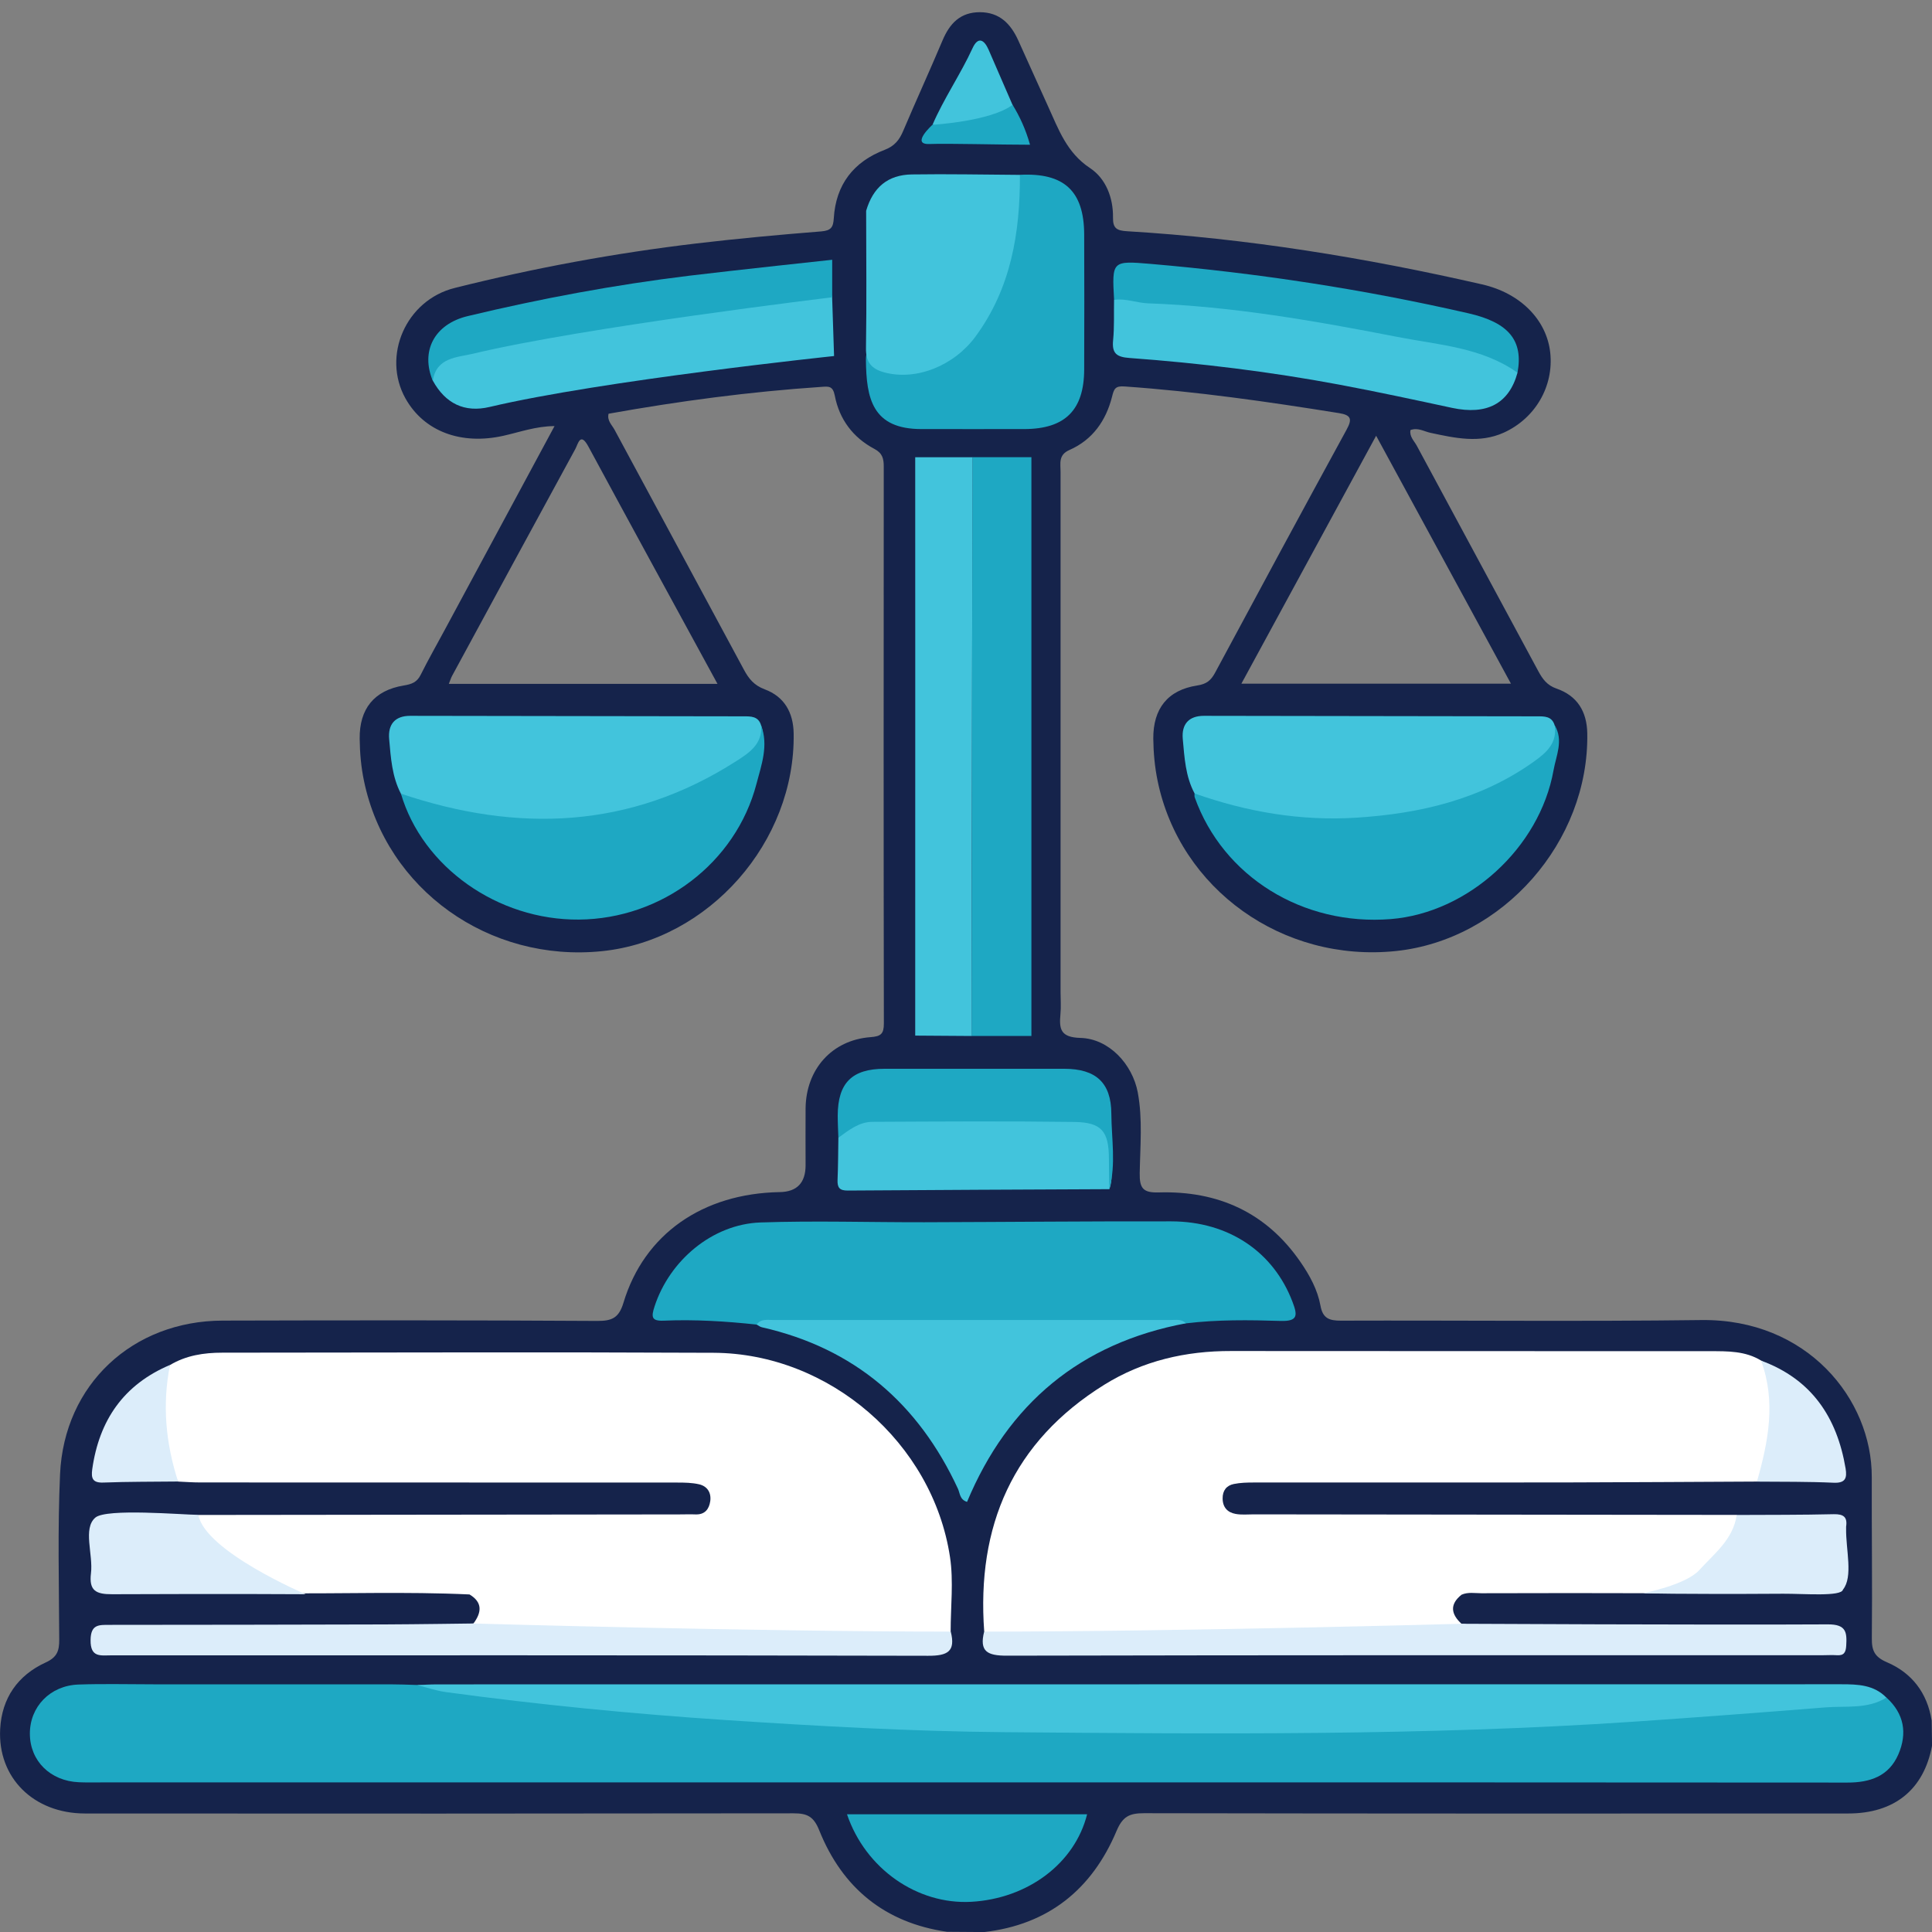 <svg width="35" height="35" viewBox="0 0 35 35" fill="none" xmlns="http://www.w3.org/2000/svg">
<rect x="0" y="0" width="35" height="35" fill="#808080" stroke="none"/>
<g clip-path="url(#clip0_2995_8579)">
<path d="M34.993 31.166C34.914 30.668 34.635 30.306 34.183 30.113C33.96 30.017 33.908 29.903 33.91 29.68C33.92 28.707 33.906 27.733 33.909 26.76C33.914 25.346 32.736 23.89 30.822 23.914C28.646 23.942 26.47 23.918 24.294 23.925C24.082 23.926 23.963 23.884 23.922 23.655C23.869 23.365 23.727 23.105 23.56 22.863C22.939 21.961 22.06 21.569 20.988 21.602C20.706 21.61 20.643 21.524 20.647 21.254C20.655 20.767 20.702 20.276 20.612 19.791C20.515 19.276 20.088 18.817 19.575 18.803C19.211 18.793 19.186 18.644 19.211 18.371C19.224 18.238 19.213 18.103 19.213 17.968C19.213 14.827 19.213 11.685 19.213 8.544C19.213 8.394 19.171 8.241 19.374 8.152C19.793 7.968 20.036 7.621 20.146 7.186C20.181 7.047 20.201 6.988 20.372 7.001C21.676 7.092 22.968 7.277 24.257 7.484C24.478 7.519 24.5 7.592 24.394 7.785C23.594 9.249 22.802 10.717 22.013 12.186C21.938 12.325 21.86 12.392 21.69 12.418C21.153 12.5 20.889 12.839 20.893 13.382C20.896 13.639 20.919 13.892 20.971 14.145C21.374 16.108 23.238 17.442 25.287 17.229C27.226 17.027 28.788 15.249 28.755 13.286C28.748 12.888 28.573 12.604 28.197 12.474C28.027 12.415 27.946 12.303 27.868 12.159C27.136 10.797 26.398 9.436 25.666 8.074C25.618 7.986 25.53 7.908 25.552 7.791C25.687 7.741 25.797 7.816 25.914 7.841C26.358 7.936 26.803 8.036 27.242 7.838C27.817 7.577 28.15 6.994 28.084 6.388C28.019 5.794 27.544 5.31 26.849 5.152C24.73 4.667 22.59 4.319 20.418 4.189C20.235 4.178 20.16 4.139 20.163 3.943C20.169 3.582 20.032 3.233 19.747 3.045C19.323 2.765 19.176 2.34 18.986 1.925C18.804 1.526 18.626 1.126 18.445 0.728C18.309 0.431 18.109 0.223 17.754 0.221C17.397 0.22 17.205 0.424 17.075 0.732C16.843 1.282 16.595 1.823 16.362 2.372C16.293 2.536 16.205 2.646 16.028 2.714C15.464 2.929 15.142 3.343 15.105 3.953C15.095 4.117 15.056 4.177 14.878 4.192C14.123 4.252 13.37 4.321 12.618 4.41C11.141 4.585 9.678 4.855 8.236 5.217C7.351 5.439 6.916 6.45 7.346 7.219C7.681 7.816 8.353 8.067 9.122 7.894C9.417 7.828 9.708 7.721 10.046 7.719C9.369 8.975 8.711 10.197 8.053 11.418C7.909 11.686 7.758 11.95 7.622 12.223C7.554 12.361 7.458 12.395 7.312 12.419C6.777 12.507 6.509 12.843 6.516 13.383C6.519 13.64 6.541 13.894 6.594 14.147C7.001 16.113 8.857 17.442 10.908 17.231C12.846 17.031 14.409 15.251 14.378 13.288C14.372 12.904 14.206 12.619 13.854 12.488C13.659 12.415 13.564 12.295 13.475 12.129C12.697 10.681 11.913 9.235 11.134 7.787C11.086 7.698 10.994 7.62 11.025 7.495C12.303 7.266 13.584 7.096 14.876 7.009C15.012 6.999 15.088 6.988 15.123 7.167C15.205 7.596 15.453 7.927 15.84 8.132C15.989 8.211 16.01 8.311 16.01 8.455C16.008 11.816 16.006 15.178 16.012 18.54C16.012 18.732 15.958 18.775 15.769 18.789C15.07 18.842 14.6 19.372 14.594 20.082C14.591 20.424 14.594 20.767 14.594 21.109C14.594 21.428 14.438 21.591 14.126 21.596C12.728 21.621 11.67 22.357 11.295 23.599C11.212 23.875 11.089 23.931 10.819 23.93C8.558 23.916 6.296 23.918 4.035 23.924C2.401 23.928 1.162 25.081 1.088 26.705C1.043 27.703 1.069 28.705 1.073 29.705C1.074 29.908 1.034 30.024 0.824 30.119C0.322 30.35 0.032 30.763 0.003 31.324C-0.044 32.205 0.609 32.853 1.541 32.853C5.819 32.856 10.098 32.856 14.376 32.85C14.623 32.85 14.74 32.905 14.842 33.16C15.26 34.201 16.029 34.833 17.155 34.996C17.379 34.998 17.604 34.999 17.829 35.001C18.992 34.867 19.782 34.227 20.227 33.17C20.339 32.905 20.462 32.848 20.726 32.848C24.977 32.856 29.229 32.855 33.481 32.853C34.321 32.853 34.853 32.419 35.001 31.624C34.998 31.471 34.996 31.319 34.994 31.166H34.993ZM27.372 12.385H22.489C23.305 10.885 24.102 9.418 24.93 7.894C25.759 9.417 26.557 10.886 27.372 12.385ZM12.998 12.389H8.131C8.157 12.325 8.17 12.28 8.191 12.242C8.934 10.872 9.676 9.502 10.422 8.135C10.472 8.044 10.512 7.816 10.66 8.091C11.428 9.513 12.203 10.93 12.998 12.389V12.389Z" fill="#15234B"/>
<path d="M8.578 29.41C8.724 29.212 8.747 29.03 8.506 28.885C7.35 28.831 6.194 28.875 5.039 28.863C4.508 28.857 3.655 28.169 3.545 27.649C3.529 27.574 3.54 27.504 3.593 27.445C6.498 27.441 9.403 27.438 12.308 27.435C12.406 27.435 12.504 27.431 12.601 27.435C12.769 27.441 12.846 27.34 12.867 27.194C12.888 27.042 12.814 26.925 12.667 26.89C12.539 26.86 12.402 26.858 12.269 26.858C9.388 26.857 6.508 26.857 3.627 26.856C3.493 26.856 3.359 26.846 3.225 26.84C2.83 26.16 2.774 25.457 3.079 24.729C3.371 24.554 3.694 24.505 4.025 24.505C6.994 24.503 9.962 24.493 12.93 24.507C15.023 24.518 16.897 26.138 17.21 28.206C17.277 28.647 17.221 29.108 17.222 29.559C17.084 29.692 16.907 29.677 16.738 29.677C13.446 29.68 10.154 29.68 6.862 29.677C6.689 29.677 6.504 29.692 6.352 29.513C6.496 29.418 6.632 29.458 6.756 29.453C7.362 29.427 7.971 29.5 8.576 29.411L8.578 29.41Z" fill="white"/>
<path d="M17.83 29.558C17.69 27.647 18.346 26.118 20.005 25.086C20.703 24.652 21.479 24.473 22.302 24.475C25.196 24.479 28.09 24.475 30.984 24.478C31.298 24.478 31.619 24.473 31.904 24.648C31.945 24.673 31.987 24.701 32.012 24.744C32.278 25.206 32.173 26.413 31.83 26.84C30.659 26.845 29.488 26.854 28.317 26.856C26.45 26.858 24.582 26.856 22.715 26.857C22.594 26.857 22.47 26.86 22.352 26.884C22.219 26.911 22.147 27.003 22.149 27.148C22.151 27.308 22.239 27.4 22.384 27.426C22.491 27.446 22.603 27.434 22.713 27.434C25.63 27.437 28.546 27.441 31.463 27.444C31.567 27.574 31.514 27.701 31.442 27.816C31.22 28.17 30.942 28.476 30.609 28.729C30.446 28.854 30.252 28.864 30.053 28.863C28.981 28.859 27.909 28.86 26.837 28.863C26.717 28.863 26.594 28.838 26.477 28.89C26.258 29.065 26.286 29.241 26.477 29.417C27.084 29.491 27.692 29.43 28.299 29.451C28.424 29.456 28.557 29.423 28.709 29.51C28.525 29.709 28.311 29.675 28.117 29.676C26.289 29.68 24.46 29.678 22.631 29.678C21.217 29.678 19.802 29.679 18.388 29.676C18.196 29.676 17.993 29.707 17.832 29.559L17.83 29.558Z" fill="white"/>
<path d="M34.175 30.753C34.495 31.044 34.556 31.398 34.391 31.781C34.218 32.18 33.877 32.294 33.464 32.293C29.053 32.289 24.642 32.29 20.232 32.29C14.098 32.29 7.965 32.29 1.831 32.29C1.696 32.29 1.562 32.293 1.428 32.287C0.91 32.264 0.544 31.901 0.541 31.41C0.539 30.921 0.906 30.536 1.42 30.517C1.871 30.501 2.324 30.513 2.776 30.513C4.205 30.513 5.635 30.513 7.064 30.513C7.228 30.513 7.392 30.52 7.556 30.525C9.273 30.652 10.977 30.893 12.696 30.996C14.268 31.09 15.841 31.159 17.415 31.222C20.103 31.33 22.791 31.306 25.478 31.257C28.247 31.207 31.015 31.042 33.773 30.75C33.907 30.736 34.041 30.739 34.174 30.753L34.175 30.753Z" fill="#1EA8C3"/>
<path d="M13.707 23.996C13.148 23.936 12.587 23.901 12.025 23.925C11.8 23.935 11.796 23.857 11.858 23.667C12.129 22.836 12.904 22.177 13.777 22.146C14.765 22.112 15.756 22.144 16.746 22.142C18.237 22.138 19.728 22.123 21.219 22.126C22.265 22.128 23.073 22.683 23.415 23.585C23.505 23.822 23.52 23.939 23.202 23.93C22.629 23.912 22.055 23.905 21.483 23.974C21.094 23.946 20.711 24.036 20.322 24.034C18.433 24.024 16.543 24.026 14.654 24.033C14.337 24.035 14.023 23.975 13.706 23.997L13.707 23.996Z" fill="#1EA8C3"/>
<path d="M34.175 30.753C33.834 30.968 33.435 30.901 33.071 30.931C31.919 31.023 30.766 31.11 29.612 31.189C25.808 31.446 22.001 31.412 18.194 31.38C16.514 31.366 14.834 31.271 13.156 31.161C11.459 31.049 9.765 30.883 8.079 30.654C7.903 30.63 7.731 30.57 7.556 30.526C7.678 30.522 7.8 30.514 7.922 30.514C16.401 30.514 24.881 30.514 33.36 30.512C33.659 30.512 33.948 30.522 34.174 30.754L34.175 30.753Z" fill="#42C4DC"/>
<path d="M17.617 8.282H18.685V18.767H17.601L17.617 8.282Z" fill="#1EA8C3"/>
<path d="M21.641 14.374C21.475 14.065 21.458 13.723 21.427 13.387C21.403 13.119 21.537 12.968 21.81 12.968C23.819 12.97 25.83 12.974 27.839 12.977C27.976 12.977 28.113 12.971 28.164 13.139C28.278 13.462 28.116 13.673 27.876 13.855C27.26 14.322 26.553 14.589 25.808 14.751C24.621 15.009 23.433 14.99 22.256 14.672C22.035 14.612 21.799 14.569 21.641 14.374Z" fill="#42C4DC"/>
<path d="M7.263 14.379C7.101 14.068 7.08 13.727 7.05 13.39C7.026 13.123 7.155 12.968 7.43 12.968C9.442 12.97 11.454 12.974 13.465 12.977C13.601 12.977 13.738 12.972 13.788 13.14C13.905 13.485 13.668 13.661 13.448 13.835C12.83 14.323 12.106 14.587 11.349 14.751C10.161 15.009 8.972 14.99 7.794 14.668C7.597 14.615 7.383 14.579 7.262 14.379H7.263Z" fill="#42C4DC"/>
<path d="M16.58 18.76C16.582 15.408 16.58 8.283 16.58 8.283H17.618C17.618 8.283 17.602 15.415 17.602 18.768C17.261 18.765 16.921 18.763 16.581 18.761L16.58 18.76Z" fill="#42C4DC"/>
<path d="M7.263 14.378C9.375 15.09 11.415 15.02 13.337 13.789C13.567 13.642 13.818 13.481 13.788 13.139C13.926 13.505 13.794 13.858 13.704 14.201C13.33 15.633 11.99 16.647 10.489 16.659C9.018 16.672 7.654 15.708 7.263 14.377V14.378Z" fill="#1EA8C3"/>
<path d="M21.641 14.374C22.591 14.71 23.569 14.877 24.575 14.813C25.73 14.739 26.831 14.482 27.795 13.792C28.025 13.628 28.213 13.454 28.165 13.139C28.329 13.413 28.19 13.692 28.144 13.953C27.892 15.365 26.593 16.538 25.195 16.65C23.602 16.777 22.157 15.881 21.644 14.446C21.636 14.424 21.641 14.398 21.64 14.374H21.641Z" fill="#1EA8C3"/>
<path d="M18.477 3.167C19.276 3.126 19.638 3.459 19.641 4.247C19.644 5.064 19.644 5.881 19.641 6.698C19.637 7.429 19.296 7.769 18.564 7.773C17.942 7.776 17.321 7.771 16.699 7.773C15.802 7.776 15.693 7.218 15.687 6.514C15.679 5.66 18.315 3.482 18.477 3.167Z" fill="#1EA8C3"/>
<path d="M13.707 23.996C13.785 23.887 13.903 23.913 14.009 23.913C16.409 23.912 18.808 23.913 21.208 23.913C21.303 23.913 21.405 23.892 21.484 23.973C19.574 24.331 18.263 25.427 17.519 27.208C17.385 27.166 17.392 27.052 17.354 26.97C16.638 25.426 15.477 24.424 13.803 24.045C13.769 24.038 13.739 24.012 13.707 23.995V23.996Z" fill="#42C4DC"/>
<path d="M18.477 3.168C18.48 4.218 18.316 5.22 17.673 6.096C17.282 6.627 16.598 6.902 16.019 6.746C15.785 6.682 15.683 6.56 15.688 6.305C15.701 5.477 15.692 4.648 15.691 3.819C15.815 3.396 16.082 3.166 16.521 3.16C17.173 3.15 17.825 3.164 18.477 3.168Z" fill="#42C4DC"/>
<path d="M17.83 29.558C21.419 29.558 26.476 29.416 26.476 29.416C26.476 29.416 30.9 29.439 33.112 29.427C33.446 29.425 33.461 29.569 33.446 29.814C33.439 29.934 33.405 29.995 33.276 29.986C33.191 29.98 33.105 29.986 33.02 29.986C28.093 29.986 23.167 29.983 18.241 29.994C17.888 29.995 17.738 29.92 17.829 29.558H17.83Z" fill="#DCEDFA"/>
<path d="M8.578 29.411C8.578 29.411 13.635 29.558 17.224 29.558C17.315 29.919 17.167 29.997 16.814 29.996C11.882 29.984 6.95 29.988 2.019 29.988C1.824 29.988 1.637 30.034 1.641 29.711C1.644 29.425 1.791 29.436 1.987 29.436C3.647 29.436 5.308 29.432 6.967 29.428C7.504 29.426 8.578 29.411 8.578 29.411H8.578Z" fill="#DCEDFA"/>
<path d="M27.491 6.752C27.337 7.313 26.936 7.524 26.305 7.389C25.627 7.243 24.949 7.097 24.267 6.969C23.008 6.733 21.738 6.579 20.46 6.485C20.23 6.468 20.141 6.403 20.165 6.165C20.189 5.923 20.177 5.677 20.182 5.433C20.277 5.335 20.398 5.336 20.522 5.346C22.631 5.5 24.713 5.821 26.769 6.312C27.054 6.381 27.345 6.449 27.49 6.752H27.491Z" fill="#42C4DC"/>
<path d="M15.109 6.45C15.109 6.45 10.901 6.892 8.872 7.372C8.413 7.481 8.069 7.309 7.842 6.898C7.739 6.594 7.971 6.508 8.17 6.428C8.614 6.251 9.087 6.17 9.553 6.076C11.229 5.736 15.074 5.357 15.074 5.357L15.11 6.45L15.109 6.45Z" fill="#42C4DC"/>
<path d="M20.096 21.543C18.516 21.551 16.935 21.556 15.355 21.568C15.207 21.569 15.168 21.512 15.173 21.376C15.184 21.12 15.184 20.865 15.188 20.61C15.323 20.312 15.589 20.22 15.879 20.215C17.052 20.195 18.225 20.188 19.397 20.217C19.999 20.232 20.134 20.397 20.127 21.001C20.126 21.181 20.166 21.366 20.096 21.544V21.543Z" fill="#42C4DC"/>
<path d="M15.076 5.386C15.076 5.386 10.595 5.923 8.564 6.409C8.287 6.475 7.902 6.473 7.841 6.899C7.615 6.361 7.869 5.872 8.471 5.727C9.795 5.409 11.133 5.16 12.485 4.995C13.258 4.901 15.076 4.706 15.076 4.706V5.387V5.386Z" fill="#1EA8C3"/>
<path d="M15.344 32.867H19.694C19.472 33.755 18.622 34.395 17.596 34.453C16.619 34.507 15.68 33.857 15.344 32.867Z" fill="#1EA8C3"/>
<path d="M27.491 6.752C26.841 6.29 26.057 6.249 25.318 6.104C23.824 5.813 22.322 5.549 20.794 5.495C20.591 5.487 20.392 5.401 20.183 5.433C20.143 4.726 20.144 4.721 20.849 4.781C22.787 4.948 24.706 5.241 26.603 5.676C27.335 5.843 27.599 6.171 27.491 6.752Z" fill="#1EA8C3"/>
<path d="M20.096 21.543C20.094 21.361 20.089 21.178 20.089 20.996C20.088 20.496 19.96 20.332 19.46 20.325C18.243 20.309 17.024 20.317 15.806 20.323C15.562 20.323 15.376 20.476 15.188 20.611C15.184 20.477 15.176 20.343 15.176 20.209C15.179 19.618 15.434 19.363 16.023 19.362C17.11 19.361 18.196 19.361 19.282 19.362C19.852 19.363 20.13 19.612 20.133 20.175C20.136 20.631 20.22 21.09 20.097 21.543H20.096Z" fill="#1EA8C3"/>
<path d="M29.772 28.862C29.772 28.862 30.54 28.712 30.783 28.445C31.057 28.143 31.398 27.888 31.462 27.445C32.048 27.442 32.635 27.445 33.221 27.431C33.396 27.428 33.471 27.481 33.444 27.657C33.443 27.669 33.444 27.681 33.444 27.694C33.438 28.072 33.575 28.565 33.387 28.797C33.359 28.928 32.678 28.87 32.304 28.872C30.361 28.884 29.773 28.863 29.773 28.863L29.772 28.862Z" fill="#DCEDFA"/>
<path d="M3.593 27.444C3.717 28.107 5.537 28.881 5.537 28.881C5.537 28.881 4.191 28.872 2.034 28.881C1.736 28.883 1.61 28.815 1.648 28.502C1.69 28.156 1.497 27.691 1.727 27.493C1.927 27.321 3.3 27.441 3.593 27.443V27.444Z" fill="#DCEDFA"/>
<path d="M31.829 26.84C32.035 26.116 32.177 25.389 31.903 24.649C32.817 24.984 33.279 25.673 33.435 26.604C33.463 26.777 33.432 26.871 33.216 26.861C32.754 26.84 32.291 26.845 31.829 26.841V26.84Z" fill="#DCEDFA"/>
<path d="M3.08 24.727C2.936 25.445 3.002 26.147 3.226 26.839C2.774 26.844 2.322 26.841 1.871 26.858C1.676 26.865 1.649 26.78 1.671 26.617C1.796 25.728 2.241 25.082 3.08 24.727V24.727Z" fill="#DCEDFA"/>
<path d="M16.893 2.261C17.093 1.795 17.407 1.335 17.618 0.874C17.718 0.656 17.829 0.717 17.909 0.9C18.055 1.233 18.199 1.567 18.343 1.9C18.355 1.95 18.348 2.004 18.305 2.028C17.901 2.246 17.363 2.389 16.893 2.261Z" fill="#42C4DC"/>
<path d="M16.893 2.261C16.893 2.261 17.949 2.199 18.344 1.899C18.476 2.115 18.581 2.342 18.66 2.622C18.096 2.622 17.185 2.596 16.837 2.609C16.489 2.622 16.893 2.26 16.893 2.26V2.261Z" fill="#1EA8C3"/>
</g>
<defs>
<clipPath id="clip0_2995_8579">
<rect width="35" height="34.779" fill="white" transform="translate(0 0.221)"/>
</clipPath>
</defs>
</svg>
